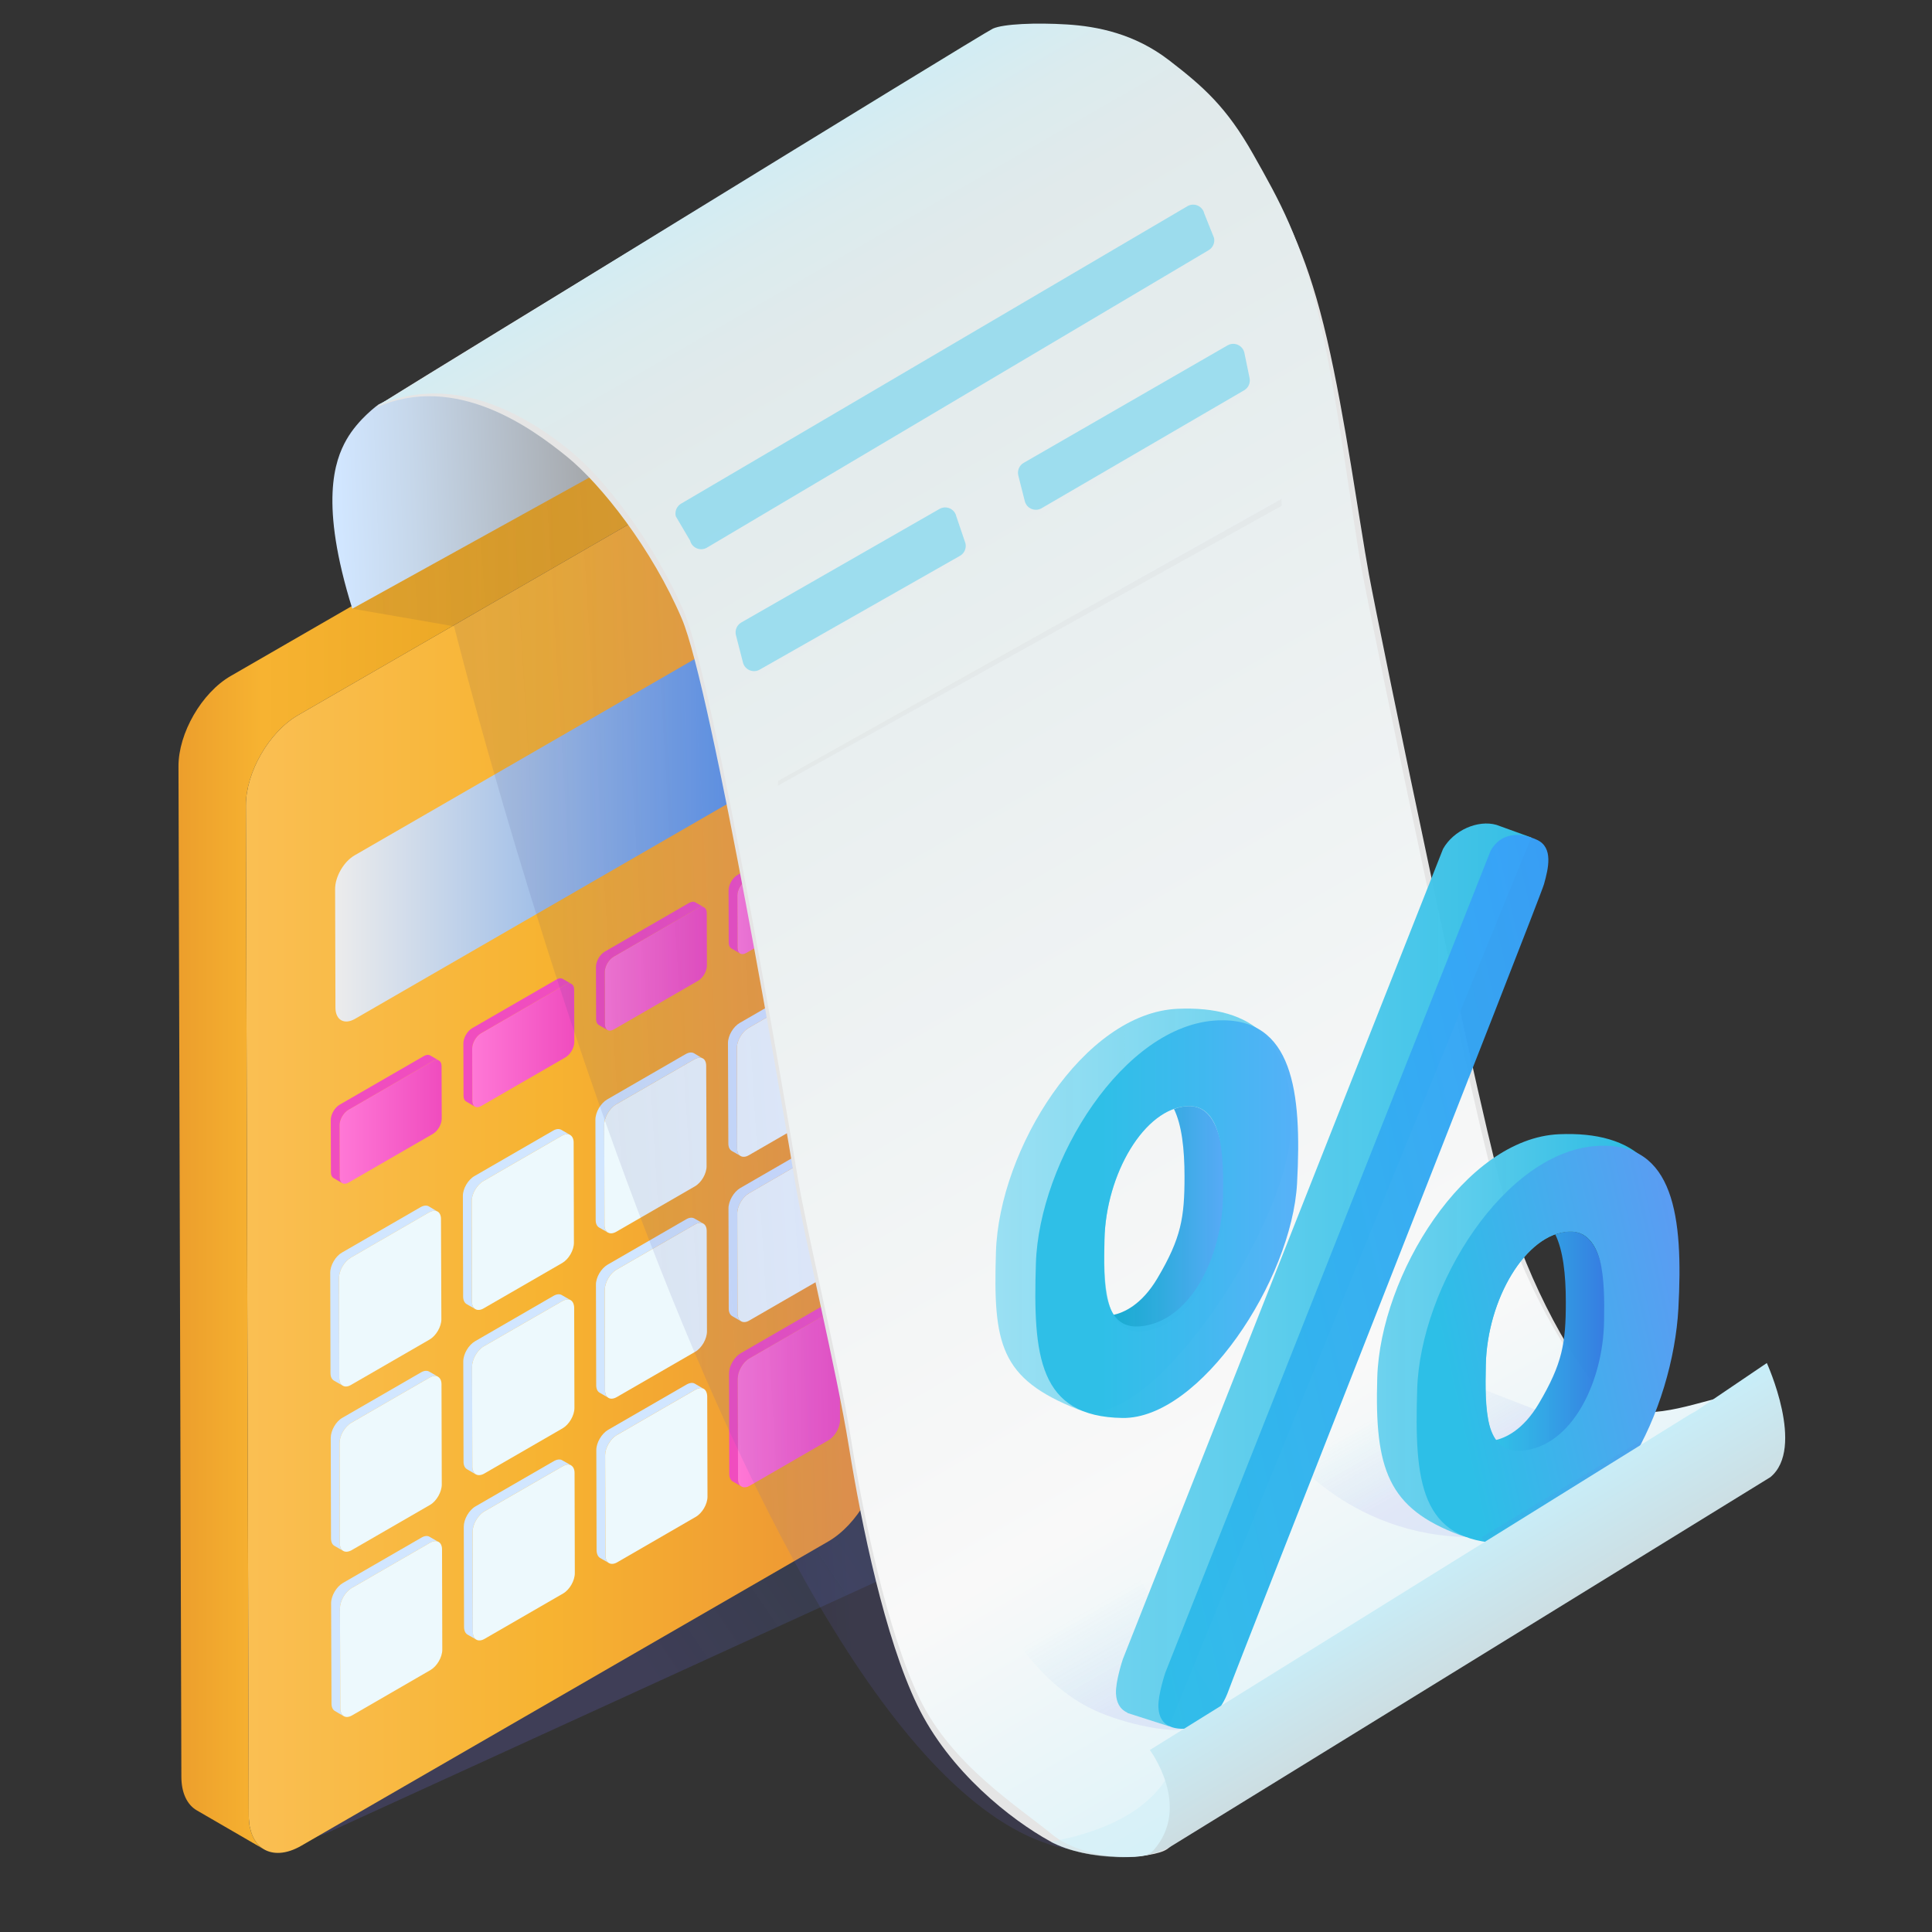 <svg width="200" height="200" viewBox="0 0 200 200" fill="none" xmlns="http://www.w3.org/2000/svg">
<rect x="0" y="0" width="200" height="200" fill="#333333" stroke="none"/>
<path d="M56.504 96.307L123.365 132.805C131.904 138.429 131.398 141.449 121.923 149.465L33.981 189.688C32.289 190.462 30.341 190.463 28.661 189.663C26.175 188.479 22.797 186.494 21.891 184.125L41.057 91.948C46.446 89.01 51.231 93.167 56.504 96.307Z" fill="url(#paint0_linear)"/>
<path d="M89.274 42.16C89.206 42.119 89.138 42.078 89.057 42.051C88.975 42.01 88.894 41.983 88.812 41.956C88.622 41.888 88.431 41.847 88.227 41.82C88.105 41.806 87.982 41.793 87.846 41.793C87.112 41.793 86.282 42.038 85.412 42.541L30.853 74.036C27.861 75.763 25.441 79.952 25.454 83.392L25.753 187.968C25.753 188.199 25.767 188.417 25.794 188.634C25.794 188.756 25.808 188.879 25.835 188.988C25.848 189.069 25.862 189.151 25.889 189.233C25.943 189.505 26.025 189.763 26.12 189.995C26.161 190.09 26.202 190.172 26.242 190.253C26.364 190.498 26.514 190.729 26.691 190.919C26.786 191.028 26.881 191.123 26.99 191.205C27.072 191.273 27.153 191.341 27.248 191.395L20.353 187.397C19.387 186.826 18.775 185.629 18.775 183.916L18.477 79.339C18.463 75.898 20.884 71.71 23.876 69.983L78.435 38.488C79.944 37.618 81.304 37.536 82.297 38.107L89.274 42.16Z" fill="url(#paint1_linear)"/>
<path d="M91.151 150.204C91.165 153.645 88.731 157.846 85.739 159.574L31.193 191.069C29.643 191.967 28.242 192.021 27.249 191.395C27.154 191.341 27.072 191.273 26.991 191.205C26.882 191.123 26.787 191.028 26.692 190.919C26.515 190.729 26.366 190.497 26.243 190.253C26.202 190.171 26.161 190.09 26.121 189.995C26.026 189.764 25.944 189.505 25.89 189.233C25.863 189.151 25.849 189.07 25.836 188.988C25.809 188.879 25.795 188.757 25.795 188.634C25.768 188.416 25.754 188.199 25.754 187.968L25.454 83.392C25.44 79.952 27.861 75.763 30.853 74.036L85.412 42.54C86.282 42.037 87.112 41.792 87.846 41.792C87.982 41.792 88.104 41.805 88.227 41.819C88.431 41.846 88.621 41.887 88.812 41.955C88.894 41.982 88.975 42.009 89.057 42.05C90.145 42.567 90.838 43.818 90.852 45.64L91.151 150.204Z" fill="url(#paint2_linear)"/>
<path d="M84.399 61.012L36.704 88.548C35.591 89.191 34.686 90.748 34.69 92.037L34.725 104.316C34.729 105.595 35.639 106.114 36.752 105.471L84.446 77.935C85.559 77.292 86.464 75.725 86.46 74.446L86.425 62.167C86.422 60.879 85.512 60.369 84.399 61.012Z" fill="url(#paint3_linear)"/>
<path d="M44.793 109.852C45.298 109.56 45.711 109.795 45.712 110.376L45.727 115.797C45.729 116.378 45.319 117.087 44.814 117.379L36.089 122.417C35.584 122.709 35.171 122.474 35.17 121.893L35.155 116.472C35.153 115.891 35.563 115.182 36.068 114.89L44.793 109.852Z" fill="url(#paint4_linear)"/>
<path d="M44.532 109.259C44.365 109.162 44.135 109.176 43.88 109.322L35.155 114.36C34.65 114.652 34.24 115.361 34.242 115.942L34.257 121.363C34.258 121.651 34.36 121.854 34.525 121.95L35.438 122.481C35.274 122.385 35.171 122.182 35.17 121.894L35.155 116.473C35.153 115.892 35.563 115.183 36.068 114.891L44.794 109.853C45.048 109.706 45.279 109.693 45.446 109.79L44.532 109.259Z" fill="#F04DBF"/>
<path d="M58.519 101.928C59.024 101.636 59.437 101.871 59.438 102.452L59.453 107.873C59.455 108.454 59.045 109.163 58.54 109.455L49.815 114.493C49.31 114.785 48.897 114.55 48.896 113.969L48.881 108.548C48.879 107.967 49.289 107.258 49.794 106.966L58.519 101.928Z" fill="url(#paint5_linear)"/>
<path d="M58.258 101.334C58.091 101.237 57.861 101.251 57.606 101.397L48.881 106.435C48.376 106.727 47.966 107.436 47.968 108.017L47.983 113.438C47.984 113.726 48.086 113.93 48.251 114.025L49.164 114.556C49 114.46 48.897 114.257 48.896 113.969L48.881 108.548C48.879 107.967 49.289 107.258 49.794 106.966L58.52 101.928C58.774 101.781 59.005 101.768 59.172 101.865L58.258 101.334Z" fill="#F04DBF"/>
<path d="M72.245 94.003C72.75 93.711 73.163 93.946 73.164 94.527L73.179 99.948C73.181 100.529 72.771 101.238 72.266 101.53L63.541 106.568C63.036 106.86 62.623 106.625 62.622 106.044L62.607 100.623C62.605 100.042 63.015 99.333 63.52 99.041L72.245 94.003Z" fill="url(#paint6_linear)"/>
<path d="M71.984 93.409C71.817 93.312 71.587 93.326 71.332 93.472L62.607 98.51C62.102 98.802 61.692 99.511 61.694 100.092L61.709 105.513C61.71 105.801 61.812 106.005 61.977 106.1L62.89 106.631C62.726 106.535 62.623 106.332 62.622 106.044L62.607 100.622C62.605 100.041 63.015 99.332 63.52 99.04L72.246 94.003C72.5 93.856 72.731 93.843 72.898 93.94L71.984 93.409Z" fill="#F04DBF"/>
<path d="M85.971 86.078C86.476 85.786 86.889 86.021 86.89 86.602L86.905 92.023C86.907 92.604 86.497 93.313 85.992 93.605L77.267 98.643C76.762 98.935 76.349 98.7 76.348 98.119L76.333 92.698C76.331 92.117 76.741 91.408 77.246 91.116L85.971 86.078Z" fill="url(#paint7_linear)"/>
<path d="M85.71 85.484C85.543 85.387 85.313 85.401 85.058 85.547L76.333 90.585C75.828 90.877 75.418 91.586 75.42 92.167L75.435 97.588C75.436 97.876 75.538 98.079 75.703 98.175L76.616 98.706C76.451 98.61 76.349 98.407 76.348 98.119L76.333 92.697C76.331 92.116 76.741 91.407 77.246 91.115L85.972 86.078C86.226 85.931 86.457 85.918 86.624 86.015L85.71 85.484Z" fill="#F04DBF"/>
<path d="M45.329 159.59C45.289 159.563 45.248 159.55 45.208 159.55C45.02 159.51 44.792 159.55 44.537 159.698L36.41 164.392C35.739 164.781 35.19 165.733 35.19 166.498L35.23 176.878C35.23 177.186 35.324 177.414 35.471 177.562C35.484 177.575 35.498 177.602 35.511 177.616L34.666 177.12C34.451 176.999 34.317 176.731 34.317 176.342L34.277 165.962C34.277 165.198 34.827 164.259 35.497 163.87L43.624 159.176C43.959 158.975 44.268 158.961 44.482 159.095L45.329 159.59Z" fill="#D1E6FF"/>
<path d="M35.566 177.642C35.553 177.629 35.539 177.615 35.512 177.615C35.499 177.602 35.485 177.575 35.472 177.561C35.499 177.602 35.526 177.629 35.566 177.642Z" fill="#EDF9FD"/>
<path d="M45.785 170.775C45.785 171.553 45.235 172.492 44.565 172.881L36.451 177.575C36.102 177.776 35.794 177.789 35.566 177.642C35.553 177.629 35.539 177.615 35.512 177.615C35.499 177.602 35.485 177.575 35.472 177.561C35.325 177.413 35.231 177.185 35.231 176.877L35.191 166.497C35.191 165.732 35.741 164.78 36.411 164.391L44.538 159.697C44.793 159.549 45.021 159.509 45.209 159.549C45.249 159.549 45.29 159.562 45.33 159.589H45.343C45.598 159.696 45.759 159.978 45.759 160.394L45.785 170.775Z" fill="#EDF9FD"/>
<path d="M45.302 142.491C45.087 142.397 44.792 142.424 44.484 142.598L36.357 147.292C35.686 147.681 35.15 148.62 35.15 149.398L35.177 159.778C35.177 159.872 35.19 159.952 35.204 160.033C35.231 160.194 35.298 160.341 35.392 160.435C35.419 160.462 35.446 160.489 35.472 160.516L34.614 160.02C34.399 159.899 34.265 159.631 34.265 159.242L34.238 148.862C34.238 148.084 34.774 147.145 35.445 146.77L43.572 142.076C43.907 141.875 44.216 141.861 44.444 141.995L45.302 142.491Z" fill="#D1E6FF"/>
<path d="M45.732 153.676C45.732 154.441 45.195 155.393 44.525 155.782L36.398 160.476C36.036 160.677 35.714 160.677 35.499 160.53C35.486 160.53 35.472 160.517 35.472 160.517C35.445 160.49 35.418 160.463 35.392 160.436C35.298 160.342 35.231 160.195 35.204 160.034C35.191 159.954 35.177 159.873 35.177 159.779L35.15 149.399C35.15 148.621 35.687 147.682 36.357 147.293L44.484 142.599C44.792 142.425 45.087 142.398 45.302 142.492C45.302 142.492 45.315 142.492 45.315 142.505C45.543 142.626 45.704 142.894 45.704 143.296L45.732 153.676Z" fill="#EDF9FD"/>
<path d="M45.235 125.391C45.195 125.378 45.155 125.364 45.114 125.351C44.926 125.311 44.685 125.351 44.43 125.499L36.316 130.193C35.645 130.582 35.096 131.521 35.096 132.285L35.123 142.679C35.123 142.827 35.15 142.961 35.19 143.068C35.203 143.108 35.217 143.148 35.244 143.189C35.271 143.243 35.298 143.283 35.338 143.323C35.365 143.35 35.392 143.377 35.418 143.404L34.573 142.921C34.345 142.787 34.211 142.519 34.211 142.143L34.184 131.749C34.184 130.985 34.734 130.046 35.391 129.67L43.518 124.976C43.867 124.775 44.175 124.761 44.39 124.882L45.235 125.391Z" fill="#D1E6FF"/>
<path d="M35.485 143.443C35.458 143.43 35.431 143.416 35.418 143.403C35.391 143.376 35.364 143.349 35.338 143.322C35.378 143.376 35.432 143.416 35.485 143.443Z" fill="#EDF9FD"/>
<path d="M45.691 136.576C45.691 137.341 45.141 138.279 44.471 138.668L36.344 143.362C36.009 143.563 35.7 143.576 35.485 143.443C35.458 143.43 35.431 143.416 35.418 143.403C35.391 143.376 35.364 143.349 35.338 143.322C35.298 143.282 35.271 143.241 35.244 143.188C35.217 143.148 35.204 143.108 35.19 143.067C35.15 142.96 35.123 142.826 35.123 142.678L35.096 132.284C35.096 131.519 35.646 130.581 36.316 130.192L44.43 125.498C44.685 125.35 44.926 125.31 45.114 125.35C45.154 125.363 45.194 125.377 45.235 125.39H45.248C45.489 125.497 45.65 125.779 45.65 126.181L45.691 136.576Z" fill="#EDF9FD"/>
<path d="M59.076 151.664C59.049 151.651 59.022 151.637 58.982 151.637C58.928 151.61 58.875 151.61 58.808 151.61C58.647 151.61 58.459 151.664 58.258 151.785L50.131 156.466C49.46 156.855 48.924 157.807 48.924 158.572L48.951 168.952C48.951 169.234 49.018 169.462 49.152 169.609C49.179 169.636 49.206 169.663 49.232 169.689L48.387 169.206C48.172 169.072 48.038 168.804 48.038 168.415L48.011 158.035C48.011 157.271 48.547 156.332 49.218 155.943L57.345 151.249C57.68 151.061 57.989 151.035 58.203 151.169L59.076 151.664Z" fill="#D1E6FF"/>
<path d="M49.299 169.729C49.272 169.716 49.259 169.702 49.232 169.689C49.205 169.662 49.178 169.635 49.152 169.609C49.192 169.662 49.245 169.702 49.299 169.729Z" fill="#EDF9FD"/>
<path d="M59.505 162.849C59.505 163.627 58.969 164.566 58.298 164.955L50.171 169.649C49.836 169.85 49.514 169.864 49.299 169.729C49.272 169.716 49.259 169.702 49.232 169.689C49.205 169.662 49.178 169.635 49.152 169.609C49.018 169.461 48.951 169.234 48.951 168.952L48.924 158.572C48.924 157.808 49.46 156.855 50.131 156.466L58.258 151.785C58.459 151.664 58.647 151.61 58.808 151.61C58.875 151.61 58.928 151.61 58.982 151.637C59.022 151.637 59.049 151.65 59.076 151.664C59.076 151.664 59.089 151.664 59.089 151.677C59.317 151.798 59.478 152.079 59.478 152.468L59.505 162.849Z" fill="#EDF9FD"/>
<path d="M49.245 152.616C49.232 152.603 49.218 152.589 49.191 152.589C49.178 152.576 49.164 152.549 49.151 152.535C49.178 152.576 49.205 152.603 49.245 152.616Z" fill="#EDF9FD"/>
<path d="M59.022 134.565C58.808 134.471 58.526 134.511 58.217 134.686L50.09 139.367C49.419 139.756 48.869 140.695 48.869 141.473L48.896 151.853C48.896 151.947 48.909 152.041 48.923 152.108C48.95 152.188 48.963 152.255 49.004 152.322C49.031 152.403 49.085 152.483 49.152 152.537C49.165 152.55 49.179 152.577 49.192 152.591L48.347 152.095C48.132 151.974 47.985 151.706 47.985 151.317L47.958 140.937C47.958 140.159 48.508 139.234 49.178 138.845L57.292 134.151C57.641 133.95 57.949 133.937 58.164 134.071L59.022 134.565Z" fill="#D1E6FF"/>
<path d="M59.465 145.75C59.465 146.528 58.915 147.467 58.245 147.856L50.118 152.55C49.783 152.738 49.474 152.751 49.246 152.617C49.233 152.604 49.219 152.59 49.192 152.59C49.179 152.577 49.165 152.55 49.152 152.536C49.085 152.482 49.031 152.402 49.004 152.321C48.964 152.254 48.95 152.187 48.923 152.107C48.91 152.04 48.896 151.946 48.896 151.852L48.869 141.472C48.869 140.694 49.419 139.755 50.09 139.366L58.217 134.685C58.525 134.51 58.807 134.47 59.022 134.564C59.263 134.671 59.424 134.953 59.438 135.369L59.465 145.75Z" fill="#EDF9FD"/>
<path d="M58.982 117.465C58.955 117.452 58.928 117.438 58.888 117.438C58.834 117.425 58.781 117.411 58.714 117.411C58.54 117.411 58.365 117.465 58.164 117.572L50.037 122.266C49.366 122.655 48.817 123.594 48.83 124.358L48.857 134.752C48.857 135.034 48.924 135.248 49.058 135.396C49.085 135.423 49.112 135.45 49.138 135.476L48.293 134.993C48.079 134.859 47.944 134.591 47.944 134.215L47.917 123.821C47.904 123.057 48.453 122.118 49.124 121.742L57.251 117.048C57.586 116.847 57.895 116.834 58.123 116.968L58.982 117.465Z" fill="#D1E6FF"/>
<path d="M49.205 135.517C49.178 135.504 49.165 135.49 49.138 135.477C49.111 135.45 49.084 135.423 49.058 135.397C49.098 135.45 49.152 135.49 49.205 135.517Z" fill="#EDF9FD"/>
<path d="M59.411 128.65C59.411 129.428 58.875 130.353 58.204 130.742L50.077 135.436C49.742 135.637 49.42 135.651 49.205 135.516C49.178 135.503 49.165 135.489 49.138 135.476C49.111 135.449 49.084 135.422 49.058 135.396C48.924 135.248 48.857 135.034 48.857 134.752L48.83 124.358C48.817 123.594 49.366 122.655 50.037 122.266L58.164 117.572C58.365 117.465 58.54 117.411 58.714 117.411C58.781 117.411 58.835 117.424 58.888 117.438C58.928 117.438 58.955 117.451 58.982 117.465C58.982 117.465 58.995 117.465 58.995 117.478C59.223 117.599 59.384 117.867 59.384 118.269L59.411 128.65Z" fill="#EDF9FD"/>
<path d="M72.782 143.738C72.742 143.725 72.715 143.711 72.675 143.698C72.487 143.658 72.246 143.711 71.991 143.859L63.864 148.553C63.193 148.928 62.644 149.881 62.644 150.645L62.684 161.025C62.684 161.213 62.711 161.374 62.778 161.508C62.805 161.575 62.845 161.629 62.872 161.669L62.885 161.682C62.912 161.709 62.939 161.736 62.965 161.763L62.12 161.28C61.905 161.146 61.771 160.878 61.758 160.489L61.731 150.109C61.731 149.344 62.281 148.406 62.951 148.017L71.078 143.323C71.413 143.135 71.722 143.109 71.936 143.242L72.782 143.738Z" fill="#D1E6FF"/>
<path d="M63.032 161.803C63.005 161.79 62.992 161.776 62.965 161.763C62.938 161.736 62.911 161.709 62.885 161.682C62.925 161.736 62.979 161.776 63.032 161.803Z" fill="#EDF9FD"/>
<path d="M73.239 154.937C73.239 155.702 72.702 156.64 72.018 157.029L63.904 161.723C63.569 161.924 63.247 161.938 63.032 161.804C63.005 161.791 62.992 161.777 62.965 161.764C62.938 161.737 62.911 161.71 62.885 161.683L62.872 161.67C62.845 161.63 62.805 161.576 62.778 161.509C62.711 161.375 62.684 161.214 62.684 161.026L62.644 150.646C62.644 149.882 63.194 148.929 63.864 148.554L71.991 143.86C72.246 143.712 72.487 143.659 72.675 143.699C72.715 143.712 72.742 143.726 72.782 143.739H72.795C73.05 143.86 73.197 144.141 73.211 144.557L73.239 154.937Z" fill="#EDF9FD"/>
<path d="M72.756 126.639C72.729 126.626 72.702 126.612 72.662 126.612C72.608 126.585 72.555 126.585 72.488 126.585C72.327 126.585 72.139 126.639 71.938 126.759L63.811 131.44C63.14 131.829 62.604 132.768 62.604 133.546L62.631 143.926C62.631 144.02 62.644 144.101 62.658 144.181C62.698 144.396 62.792 144.556 62.926 144.664L62.068 144.168C61.853 144.047 61.719 143.779 61.719 143.39L61.692 133.01C61.679 132.232 62.228 131.307 62.899 130.918L71.026 126.224C71.361 126.023 71.67 126.01 71.898 126.143L72.756 126.639Z" fill="#D1E6FF"/>
<path d="M73.185 137.824C73.185 138.602 72.649 139.541 71.978 139.93L63.851 144.624C63.475 144.839 63.14 144.839 62.926 144.664C62.792 144.557 62.698 144.396 62.658 144.181C62.645 144.101 62.631 144.02 62.631 143.926L62.604 133.546C62.604 132.768 63.14 131.829 63.811 131.44L71.938 126.759C72.139 126.638 72.327 126.585 72.488 126.585C72.555 126.585 72.609 126.585 72.662 126.612C72.702 126.612 72.729 126.625 72.756 126.639C73.011 126.76 73.158 127.028 73.158 127.443L73.185 137.824Z" fill="#EDF9FD"/>
<path d="M72.688 109.539C72.648 109.512 72.621 109.499 72.581 109.499C72.38 109.459 72.152 109.512 71.884 109.66L63.757 114.341C63.1 114.73 62.55 115.669 62.55 116.433L62.577 126.827C62.577 127.028 62.617 127.203 62.684 127.337C62.711 127.377 62.738 127.417 62.778 127.457L62.832 127.511C62.832 127.524 62.832 127.524 62.845 127.538L62.013 127.069C61.799 126.935 61.664 126.68 61.664 126.291L61.637 115.911C61.637 115.133 62.187 114.208 62.844 113.819L70.971 109.125C71.32 108.924 71.628 108.911 71.843 109.031L72.688 109.539Z" fill="#D1E6FF"/>
<path d="M62.939 127.591C62.912 127.591 62.885 127.564 62.858 127.551C62.858 127.551 62.845 127.551 62.845 127.538C62.832 127.525 62.832 127.525 62.832 127.511C62.858 127.551 62.898 127.577 62.939 127.591Z" fill="#EDF9FD"/>
<path d="M73.145 120.724C73.145 121.502 72.609 122.427 71.925 122.816L63.798 127.51C63.463 127.698 63.168 127.725 62.94 127.591C62.913 127.591 62.886 127.564 62.859 127.551C62.859 127.551 62.846 127.551 62.846 127.538C62.833 127.525 62.833 127.525 62.833 127.511L62.779 127.457C62.739 127.417 62.712 127.377 62.685 127.337C62.618 127.203 62.578 127.028 62.578 126.827L62.551 116.433C62.551 115.669 63.101 114.73 63.758 114.341L71.885 109.66C72.153 109.512 72.381 109.459 72.582 109.499C72.622 109.499 72.649 109.512 72.689 109.539H72.702C72.957 109.646 73.104 109.928 73.104 110.343L73.145 120.724Z" fill="#EDF9FD"/>
<path d="M86.529 135.812C86.502 135.799 86.475 135.785 86.435 135.785C86.381 135.758 86.315 135.758 86.261 135.758C86.1 135.758 85.912 135.812 85.711 135.932L77.584 140.626C76.913 141.002 76.377 141.954 76.377 142.718L76.404 153.098C76.404 153.38 76.471 153.607 76.605 153.755L76.686 153.836L75.841 153.353C75.626 153.219 75.492 152.951 75.492 152.575L75.465 142.194C75.465 141.416 76.001 140.477 76.672 140.089L84.799 135.395C85.134 135.207 85.443 135.18 85.657 135.314L86.529 135.812Z" fill="#F04DBF"/>
<path d="M76.752 153.877C76.725 153.864 76.712 153.85 76.685 153.837L76.604 153.756C76.645 153.81 76.698 153.85 76.752 153.877Z" fill="#E4604E"/>
<path d="M86.958 147.01C86.958 147.788 86.421 148.713 85.751 149.102L77.624 153.796C77.289 153.997 76.967 154.01 76.752 153.876C76.725 153.863 76.712 153.849 76.685 153.836L76.604 153.755C76.47 153.607 76.403 153.379 76.403 153.098L76.376 142.718C76.376 141.953 76.913 141.001 77.583 140.626L85.71 135.932C85.911 135.825 86.099 135.758 86.26 135.758C86.314 135.758 86.381 135.758 86.434 135.785C86.474 135.785 86.501 135.798 86.528 135.812C86.783 135.933 86.93 136.214 86.93 136.63L86.958 147.01Z" fill="url(#paint8_linear)"/>
<path d="M76.698 136.764C76.685 136.751 76.671 136.737 76.644 136.737C76.631 136.724 76.617 136.697 76.604 136.683C76.631 136.724 76.658 136.751 76.698 136.764Z" fill="#EDF9FD"/>
<path d="M86.462 118.712C86.435 118.699 86.395 118.685 86.355 118.672C86.154 118.632 85.912 118.685 85.658 118.833L77.544 123.527C76.873 123.903 76.324 124.841 76.324 125.619L76.35 136C76.35 136.148 76.377 136.268 76.417 136.376C76.43 136.43 76.444 136.47 76.471 136.51C76.498 136.577 76.552 136.644 76.605 136.685C76.618 136.698 76.632 136.725 76.645 136.739L75.8 136.243C75.586 136.122 75.438 135.854 75.438 135.479L75.411 125.098C75.411 124.32 75.961 123.381 76.618 122.993L84.745 118.299C85.094 118.111 85.402 118.084 85.617 118.218L86.462 118.712Z" fill="#D1E6FF"/>
<path d="M86.918 129.911C86.918 130.676 86.382 131.614 85.698 132.003L77.571 136.697C77.236 136.898 76.927 136.911 76.699 136.764C76.686 136.751 76.672 136.737 76.645 136.737C76.632 136.724 76.618 136.697 76.605 136.683C76.551 136.643 76.498 136.576 76.471 136.508C76.444 136.468 76.431 136.428 76.417 136.374C76.377 136.267 76.35 136.146 76.35 135.998L76.323 125.618C76.323 124.84 76.873 123.901 77.543 123.526L85.657 118.832C85.912 118.685 86.153 118.631 86.354 118.671C86.394 118.684 86.434 118.698 86.461 118.711C86.474 118.711 86.474 118.711 86.474 118.711C86.729 118.832 86.876 119.113 86.876 119.529L86.918 129.911Z" fill="#EDF9FD"/>
<path d="M86.435 101.613C86.408 101.6 86.381 101.586 86.341 101.586C86.287 101.559 86.234 101.559 86.167 101.559C86.006 101.559 85.818 101.613 85.617 101.733L77.49 106.414C76.819 106.803 76.27 107.742 76.283 108.506L76.31 118.9C76.31 119.182 76.377 119.396 76.511 119.544L76.592 119.625L75.747 119.142C75.533 119.008 75.398 118.753 75.398 118.364L75.358 107.984C75.358 107.206 75.908 106.281 76.579 105.892L84.706 101.198C85.041 100.997 85.35 100.983 85.578 101.117L86.435 101.613Z" fill="#D1E6FF"/>
<path d="M76.658 119.665C76.631 119.652 76.618 119.638 76.591 119.625L76.51 119.544C76.551 119.598 76.605 119.638 76.658 119.665Z" fill="#EDF9FD"/>
<path d="M86.864 112.798C86.864 113.576 86.328 114.501 85.657 114.89L77.53 119.584C77.195 119.785 76.873 119.798 76.658 119.664C76.631 119.651 76.618 119.637 76.591 119.624L76.51 119.543C76.376 119.395 76.309 119.181 76.309 118.899L76.282 108.505C76.269 107.74 76.818 106.802 77.489 106.413L85.616 101.732C85.817 101.611 86.005 101.558 86.166 101.558C86.233 101.558 86.287 101.558 86.34 101.585C86.38 101.585 86.407 101.598 86.434 101.612C86.434 101.612 86.447 101.612 86.447 101.625C86.675 101.746 86.836 102.027 86.836 102.416L86.864 112.798Z" fill="#EDF9FD"/>
<path opacity="0.9" d="M118.034 191.092L110.307 191.38C76.778 184.345 47.01 64.836 47.01 64.836L36.468 63.012L71.346 31.126L96.86 52.745L141.723 125.697L118.034 191.092Z" fill="url(#paint9_linear)"/>
<path d="M36.468 63.012L64.894 47.286L47.224 37.762L39.19 41.867C39.19 41.867 37.095 43.356 35.867 45.514C34.639 47.673 33.059 52.085 36.468 63.012Z" fill="url(#paint10_linear)"/>
<path d="M38.944 42.182C38.944 42.182 38.917 42.118 39.418 41.8C46.569 37.253 102.45 3.284 103.469 2.826C104.56 2.336 108.057 3.599 111.19 4.135C114.323 4.671 118.259 5.057 121.818 7.798C125.377 10.539 127.928 13.099 130.687 17.984C133.446 22.869 135.468 26.919 137.363 35.062C139.258 43.205 140.706 53.959 141.714 59.472C142.722 64.986 153.515 117.413 156.258 125.976C159.001 134.539 163.909 142.939 167.101 145.445C171.429 148.841 177.164 150.89 180.871 150.182L177.625 152.927L123.041 188C123.041 188 122.31 190.383 120.831 191.413C119.352 192.443 112.649 192.784 108.683 190.596C104.717 188.409 98.282 183.418 94.949 176.499C91.616 169.58 89.193 157.918 87.886 149.808C86.579 141.698 83.221 128.03 82.288 122.256C81.355 116.482 73.658 71.275 70.59 64.068C67.522 56.861 62.26 50.161 58.68 47.266C55.1 44.371 47.221 38.527 38.944 42.182Z" fill="#E5E5E5"/>
<path d="M39.178 41.963C39.178 41.963 101.697 3.451 102.788 2.961C103.879 2.471 107.236 2.334 110.437 2.531C113.61 2.726 117.459 3.494 121.018 6.235C124.577 8.976 126.969 11.079 129.728 15.964C132.487 20.849 134.645 24.648 136.54 32.791C138.435 40.934 139.956 53.426 140.963 58.94C141.971 64.454 152.764 116.881 155.507 125.444C158.25 134.007 163.256 142.287 166.35 144.913C169.444 147.539 174.738 145.459 178.109 144.679L175.469 146.337L119.583 181.063C119.583 181.063 123.966 186.924 119.943 191.465C118.748 192.814 112.011 192.463 108.918 189.907C105.427 187.022 98.517 182.729 95.184 175.81C91.851 168.891 89.428 157.229 88.121 149.119C86.814 141.009 83.456 127.341 82.523 121.567C81.59 115.794 73.894 70.585 70.826 63.378C67.758 56.171 62.497 49.471 58.916 46.576C55.335 43.681 47.455 38.309 39.178 41.963Z" fill="url(#paint11_linear)"/>
<path opacity="0.5" d="M122.346 179.051C120.382 179.272 115.869 178.349 112.756 176.777C106.664 173.702 103.196 166.609 102.023 164.851C106.692 161.204 108.9 160.637 114.278 157.559L126.402 176.883L122.346 179.051Z" fill="url(#paint12_linear)"/>
<path opacity="0.5" d="M151.923 159.121C150.033 159.091 147.584 158.844 144.864 157.997C139.539 156.34 136.017 153.271 134.213 151.432C138.525 148.07 142.837 144.707 147.15 141.345L169.131 149.877L151.923 159.121Z" fill="url(#paint13_linear)"/>
<path d="M154.915 85.391C153.015 84.841 150.476 85.928 149.382 87.881L116.239 171.747C116.239 171.747 115.461 174.077 115.526 175.323C115.571 176.169 115.871 176.915 116.709 177.292L116.696 177.322L121.004 178.702L158.516 86.693L154.915 85.391Z" fill="url(#paint14_linear)"/>
<path d="M154.308 88.07L120.631 173.159C120.631 173.159 119.853 175.49 119.919 176.735C119.985 177.98 120.574 179.029 122.672 178.963C124.769 178.897 126.408 177.193 127.194 174.965C127.98 172.737 159.376 93.168 159.834 91.529C160.293 89.89 160.817 87.728 159.113 86.941C157.409 86.155 155.402 86.118 154.308 88.07Z" fill="url(#paint15_linear)"/>
<path d="M161.401 117.414C151.665 117.826 142.902 131.973 142.574 142.59C142.279 152.122 143.714 156.133 151.087 158.896C158.358 161.62 172.541 140.287 173.088 130.217C173.606 120.695 169.173 117.086 161.401 117.414ZM166.282 137.472C166.166 143.601 162.943 150.302 157.769 150.812C153.765 151.206 153.716 145.71 153.809 141.311C153.952 134.526 157.943 127.676 162.434 127.486C166.019 127.334 166.365 133.074 166.282 137.472Z" fill="url(#paint16_linear)"/>
<path d="M162.433 127.486C161.948 127.507 161.471 127.619 161.002 127.786C161.803 129.435 162.094 131.879 162.094 134.78C162.094 139.021 161.755 141.142 159.295 145.299C157.639 148.097 155.773 148.882 154.717 149.105C155.306 150.264 156.253 150.961 157.769 150.812C162.943 150.303 166.166 143.602 166.282 137.472C166.365 133.074 166.019 127.334 162.433 127.486Z" fill="url(#paint17_linear)"/>
<path d="M165.535 118.614C155.799 119.026 147.036 133.173 146.708 143.79C146.413 153.322 146.965 159.588 155.684 159.772C166.934 160.009 173.197 145.542 173.745 135.472C174.262 125.948 173.307 118.286 165.535 118.614ZM166.053 136.837C165.937 142.966 162.816 149.655 157.642 150.165C153.638 150.559 153.715 145.71 153.808 141.311C153.951 134.526 157.942 127.676 162.433 127.486C166.019 127.334 166.136 132.439 166.053 136.837Z" fill="url(#paint18_linear)"/>
<path d="M121.927 104.429C112.191 104.841 103.428 118.988 103.1 129.605C102.805 139.137 103.499 142.714 111.613 145.911C118.837 148.757 133.067 127.302 133.614 117.232C134.132 107.71 129.699 104.102 121.927 104.429ZM126.808 124.488C126.692 130.617 123.469 137.318 118.295 137.828C114.291 138.222 114.242 132.726 114.335 128.327C114.478 121.542 118.469 114.692 122.96 114.502C126.545 114.35 126.891 120.089 126.808 124.488Z" fill="url(#paint19_linear)"/>
<path d="M122.96 114.501C122.475 114.522 121.998 114.634 121.529 114.801C122.33 116.45 122.621 118.894 122.621 121.795C122.621 126.036 122.282 128.157 119.822 132.314C118.166 135.112 116.3 135.897 115.244 136.12C115.833 137.279 116.78 137.976 118.296 137.827C123.47 137.318 126.693 130.617 126.809 124.487C126.891 120.089 126.545 114.35 122.96 114.501Z" fill="url(#paint20_linear)"/>
<path d="M126.062 105.629C116.326 106.041 107.563 120.188 107.235 130.805C106.94 140.337 107.491 146.668 116.211 146.787C124.202 146.896 133.724 132.557 134.272 122.487C134.789 112.964 133.833 105.301 126.062 105.629ZM126.601 123.958C126.485 130.087 123.262 136.788 118.088 137.298C114.084 137.692 114.242 132.725 114.334 128.326C114.477 121.541 118.468 114.691 122.959 114.501C126.545 114.35 126.684 119.56 126.601 123.958Z" fill="url(#paint21_linear)"/>
<path opacity="0.5" d="M154.323 160.786L153.379 159.133L170.042 149.042L169.59 152.444L154.323 160.786Z" fill="url(#paint22_linear)"/>
<path opacity="0.4" d="M119.931 191.447C121.606 189.495 122.165 187.163 120.976 183.714C117.827 189.372 109.472 190.44 108.77 190.675C112.699 192.687 118.934 192.61 119.931 191.447Z" fill="#C8EEF9"/>
<path opacity="0.6" d="M124.667 22.107L125.673 24.619C125.788 25.129 125.554 25.655 125.098 25.911L73.163 56.704C72.486 57.083 71.634 56.718 71.441 55.967L69.96 53.451C69.826 52.931 70.06 52.385 70.53 52.124L122.94 21.335C123.628 20.951 124.493 21.338 124.667 22.107Z" fill="#6DD2EE"/>
<g opacity="0.3">
<path opacity="0.3" d="M132.665 51.648L132.687 52.359L80.513 81.346L80.553 80.835L132.665 51.648Z" fill="#B1B1B1"/>
</g>
<path opacity="0.6" d="M128.817 36.516L129.353 39.12C129.468 39.629 129.235 40.154 128.78 40.41L107.813 52.619C107.136 53 106.282 52.636 106.088 51.884L105.417 49.233C105.283 48.712 105.517 48.167 105.987 47.906L127.09 35.744C127.779 35.36 128.643 35.747 128.817 36.516Z" fill="#6DD2EE"/>
<path opacity="0.6" d="M98.997 53.451L99.945 56.25C100.06 56.759 99.827 57.284 99.372 57.54L78.638 69.323C77.961 69.704 77.107 69.34 76.913 68.588L76.185 65.757C76.051 65.236 76.285 64.691 76.755 64.43L97.27 52.678C97.959 52.295 98.823 52.681 98.997 53.451Z" fill="#6DD2EE"/>
<path d="M121.261 191.11C120.471 191.6 119.431 191.9 118.441 192.07C118.871 191.95 119.201 191.78 119.391 191.56C123.421 187.02 119.031 181.16 119.031 181.16L174.921 146.43L174.961 146.41L175.571 146.07L176.441 145.48L177.421 144.81L182.901 141.1C182.901 141.1 186.931 149.92 183.261 152.92" fill="url(#paint23_linear)"/>
<defs>
<linearGradient id="paint0_linear" x1="146.26" y1="76.913" x2="47.672" y2="143.572" gradientUnits="userSpaceOnUse">
<stop offset="0.337" stop-color="#00B0DA" stop-opacity="0"/>
<stop offset="0.615" stop-color="#338EDF" stop-opacity="0.084"/>
<stop offset="0.869" stop-color="#5C72E3" stop-opacity="0.161"/>
<stop offset="1" stop-color="#6C68E5" stop-opacity="0.2"/>
</linearGradient>
<linearGradient id="paint1_linear" x1="-12.853" y1="114.569" x2="57.944" y2="114.569" gradientUnits="userSpaceOnUse">
<stop stop-color="#C45419"/>
<stop offset="0.565" stop-color="#F7B331"/>
<stop offset="1" stop-color="#E6A320"/>
</linearGradient>
<linearGradient id="paint2_linear" x1="25.454" y1="116.802" x2="128.022" y2="116.802" gradientUnits="userSpaceOnUse">
<stop stop-color="#FABF53"/>
<stop offset="0.305" stop-color="#F7B331"/>
<stop offset="0.98" stop-color="#E07038"/>
</linearGradient>
<linearGradient id="paint3_linear" x1="34.69" y1="83.241" x2="86.461" y2="83.241" gradientUnits="userSpaceOnUse">
<stop offset="0.001" stop-color="#ECECEC"/>
<stop offset="1" stop-color="#367FE2"/>
</linearGradient>
<linearGradient id="paint4_linear" x1="35.155" y1="116.135" x2="45.728" y2="116.135" gradientUnits="userSpaceOnUse">
<stop offset="0.001" stop-color="#FF78D6"/>
<stop offset="0.978" stop-color="#F04DBF"/>
</linearGradient>
<linearGradient id="paint5_linear" x1="48.881" y1="108.21" x2="59.454" y2="108.21" gradientUnits="userSpaceOnUse">
<stop offset="0.001" stop-color="#FF78D6"/>
<stop offset="0.978" stop-color="#F04DBF"/>
</linearGradient>
<linearGradient id="paint6_linear" x1="62.607" y1="100.285" x2="73.18" y2="100.285" gradientUnits="userSpaceOnUse">
<stop offset="0.001" stop-color="#FF78D6"/>
<stop offset="0.978" stop-color="#F04DBF"/>
</linearGradient>
<linearGradient id="paint7_linear" x1="76.333" y1="92.361" x2="86.906" y2="92.361" gradientUnits="userSpaceOnUse">
<stop offset="0.001" stop-color="#FF78D6"/>
<stop offset="0.978" stop-color="#F04DBF"/>
</linearGradient>
<linearGradient id="paint8_linear" x1="76.377" y1="144.862" x2="86.958" y2="144.862" gradientUnits="userSpaceOnUse">
<stop offset="0.001" stop-color="#FF78D6"/>
<stop offset="0.978" stop-color="#F04DBF"/>
</linearGradient>
<linearGradient id="paint9_linear" x1="14.226" y1="115.969" x2="134.125" y2="108.714" gradientUnits="userSpaceOnUse">
<stop offset="0.116" stop-color="#000012" stop-opacity="0.08"/>
<stop offset="0.588" stop-color="#6C68E5" stop-opacity="0.15"/>
</linearGradient>
<linearGradient id="paint10_linear" x1="34.364" y1="50.65" x2="64.989" y2="49.519" gradientUnits="userSpaceOnUse">
<stop offset="0.025" stop-color="#D1E6FF"/>
<stop offset="0.274" stop-color="#C6D7EA"/>
<stop offset="0.784" stop-color="#AAAFB5"/>
<stop offset="1" stop-color="#9D9D9D"/>
</linearGradient>
<linearGradient id="paint11_linear" x1="66.069" y1="15.298" x2="170.49" y2="196.543" gradientUnits="userSpaceOnUse">
<stop stop-color="#C8EEF9"/>
<stop offset="0.007" stop-color="#CAEEF8"/>
<stop offset="0.072" stop-color="#DBEBEE"/>
<stop offset="0.122" stop-color="#E1EAEB"/>
<stop offset="0.701" stop-color="#F9F9F9"/>
<stop offset="1" stop-color="#C8EEF9"/>
</linearGradient>
<linearGradient id="paint12_linear" x1="117.001" y1="175.76" x2="109.369" y2="162.37" gradientUnits="userSpaceOnUse">
<stop stop-color="#6C68E6" stop-opacity="0.2"/>
<stop offset="0.131" stop-color="#5C73E4" stop-opacity="0.161"/>
<stop offset="0.385" stop-color="#338EE0" stop-opacity="0.084"/>
<stop offset="0.663" stop-color="#00B1DB" stop-opacity="0"/>
</linearGradient>
<linearGradient id="paint13_linear" x1="151.663" y1="150.638" x2="145.589" y2="139.979" gradientUnits="userSpaceOnUse">
<stop stop-color="#6C68E6" stop-opacity="0.2"/>
<stop offset="0.131" stop-color="#5C73E4" stop-opacity="0.161"/>
<stop offset="0.385" stop-color="#338EE0" stop-opacity="0.084"/>
<stop offset="0.663" stop-color="#00B1DB" stop-opacity="0"/>
</linearGradient>
<linearGradient id="paint14_linear" x1="115.522" y1="131.976" x2="170.71" y2="131.976" gradientUnits="userSpaceOnUse">
<stop offset="0.008" stop-color="#6DD2EE"/>
<stop offset="0.274" stop-color="#5DCDEC" stop-opacity="0.994"/>
<stop offset="0.787" stop-color="#35C1E8" stop-opacity="0.982"/>
<stop offset="0.875" stop-color="#2DBFE7" stop-opacity="0.98"/>
</linearGradient>
<linearGradient id="paint15_linear" x1="105" y1="140.51" x2="190.829" y2="121.258" gradientUnits="userSpaceOnUse">
<stop offset="0.002" stop-color="#2DBFE7" stop-opacity="0.98"/>
<stop offset="0.47" stop-color="#34ADF1" stop-opacity="0.98"/>
<stop offset="0.998" stop-color="#3D94FF" stop-opacity="0.98"/>
</linearGradient>
<linearGradient id="paint16_linear" x1="142.539" y1="138.264" x2="173.129" y2="138.264" gradientUnits="userSpaceOnUse">
<stop offset="0.008" stop-color="#6DD2EE"/>
<stop offset="0.274" stop-color="#5DCDEC" stop-opacity="0.994"/>
<stop offset="0.787" stop-color="#35C1E8" stop-opacity="0.982"/>
<stop offset="0.875" stop-color="#2DBFE7" stop-opacity="0.98"/>
</linearGradient>
<linearGradient id="paint17_linear" x1="154.717" y1="139.158" x2="166.292" y2="139.158" gradientUnits="userSpaceOnUse">
<stop offset="0.023" stop-color="#2DBFE7" stop-opacity="0.98"/>
<stop offset="0.335" stop-color="#30ADE6" stop-opacity="0.987"/>
<stop offset="0.957" stop-color="#367FE2"/>
</linearGradient>
<linearGradient id="paint18_linear" x1="146.497" y1="142.459" x2="205.111" y2="129.312" gradientUnits="userSpaceOnUse">
<stop offset="0.057" stop-color="#2DBFE7"/>
<stop offset="0.955" stop-color="#8A78FF"/>
</linearGradient>
<linearGradient id="paint19_linear" x1="103.047" y1="125.289" x2="133.655" y2="125.289" gradientUnits="userSpaceOnUse">
<stop stop-color="#9AE0F3"/>
<stop offset="0.36" stop-color="#8ADBF1" stop-opacity="0.992"/>
<stop offset="0.875" stop-color="#6DD2EE" stop-opacity="0.98"/>
</linearGradient>
<linearGradient id="paint20_linear" x1="115.285" y1="126.173" x2="129.498" y2="126.173" gradientUnits="userSpaceOnUse">
<stop offset="0.056" stop-color="#18AAD2" stop-opacity="0.98"/>
<stop offset="0.31" stop-color="#2AAADC" stop-opacity="0.986"/>
<stop offset="0.816" stop-color="#58AAF7" stop-opacity="0.997"/>
<stop offset="0.957" stop-color="#66AAFF"/>
</linearGradient>
<linearGradient id="paint21_linear" x1="107.177" y1="126.203" x2="142.001" y2="126.203" gradientUnits="userSpaceOnUse">
<stop offset="0.201" stop-color="#2DBFE7" stop-opacity="0.98"/>
<stop offset="0.495" stop-color="#3FB8EF" stop-opacity="0.98"/>
<stop offset="1" stop-color="#66AAFF" stop-opacity="0.98"/>
</linearGradient>
<linearGradient id="paint22_linear" x1="160.555" y1="152.185" x2="169.277" y2="166.803" gradientUnits="userSpaceOnUse">
<stop stop-color="#6C68E6" stop-opacity="0.2"/>
<stop offset="0.131" stop-color="#5C73E4" stop-opacity="0.161"/>
<stop offset="0.385" stop-color="#338EE0" stop-opacity="0.084"/>
<stop offset="0.663" stop-color="#00B1DB" stop-opacity="0"/>
</linearGradient>
<linearGradient id="paint23_linear" x1="147.568" y1="161.376" x2="157.525" y2="178.094" gradientUnits="userSpaceOnUse">
<stop offset="0.025" stop-color="#C8EEF9"/>
<stop offset="0.557" stop-color="#CCDFE4"/>
<stop offset="1" stop-color="#D0D0D0"/>
</linearGradient>
</defs>
</svg>
